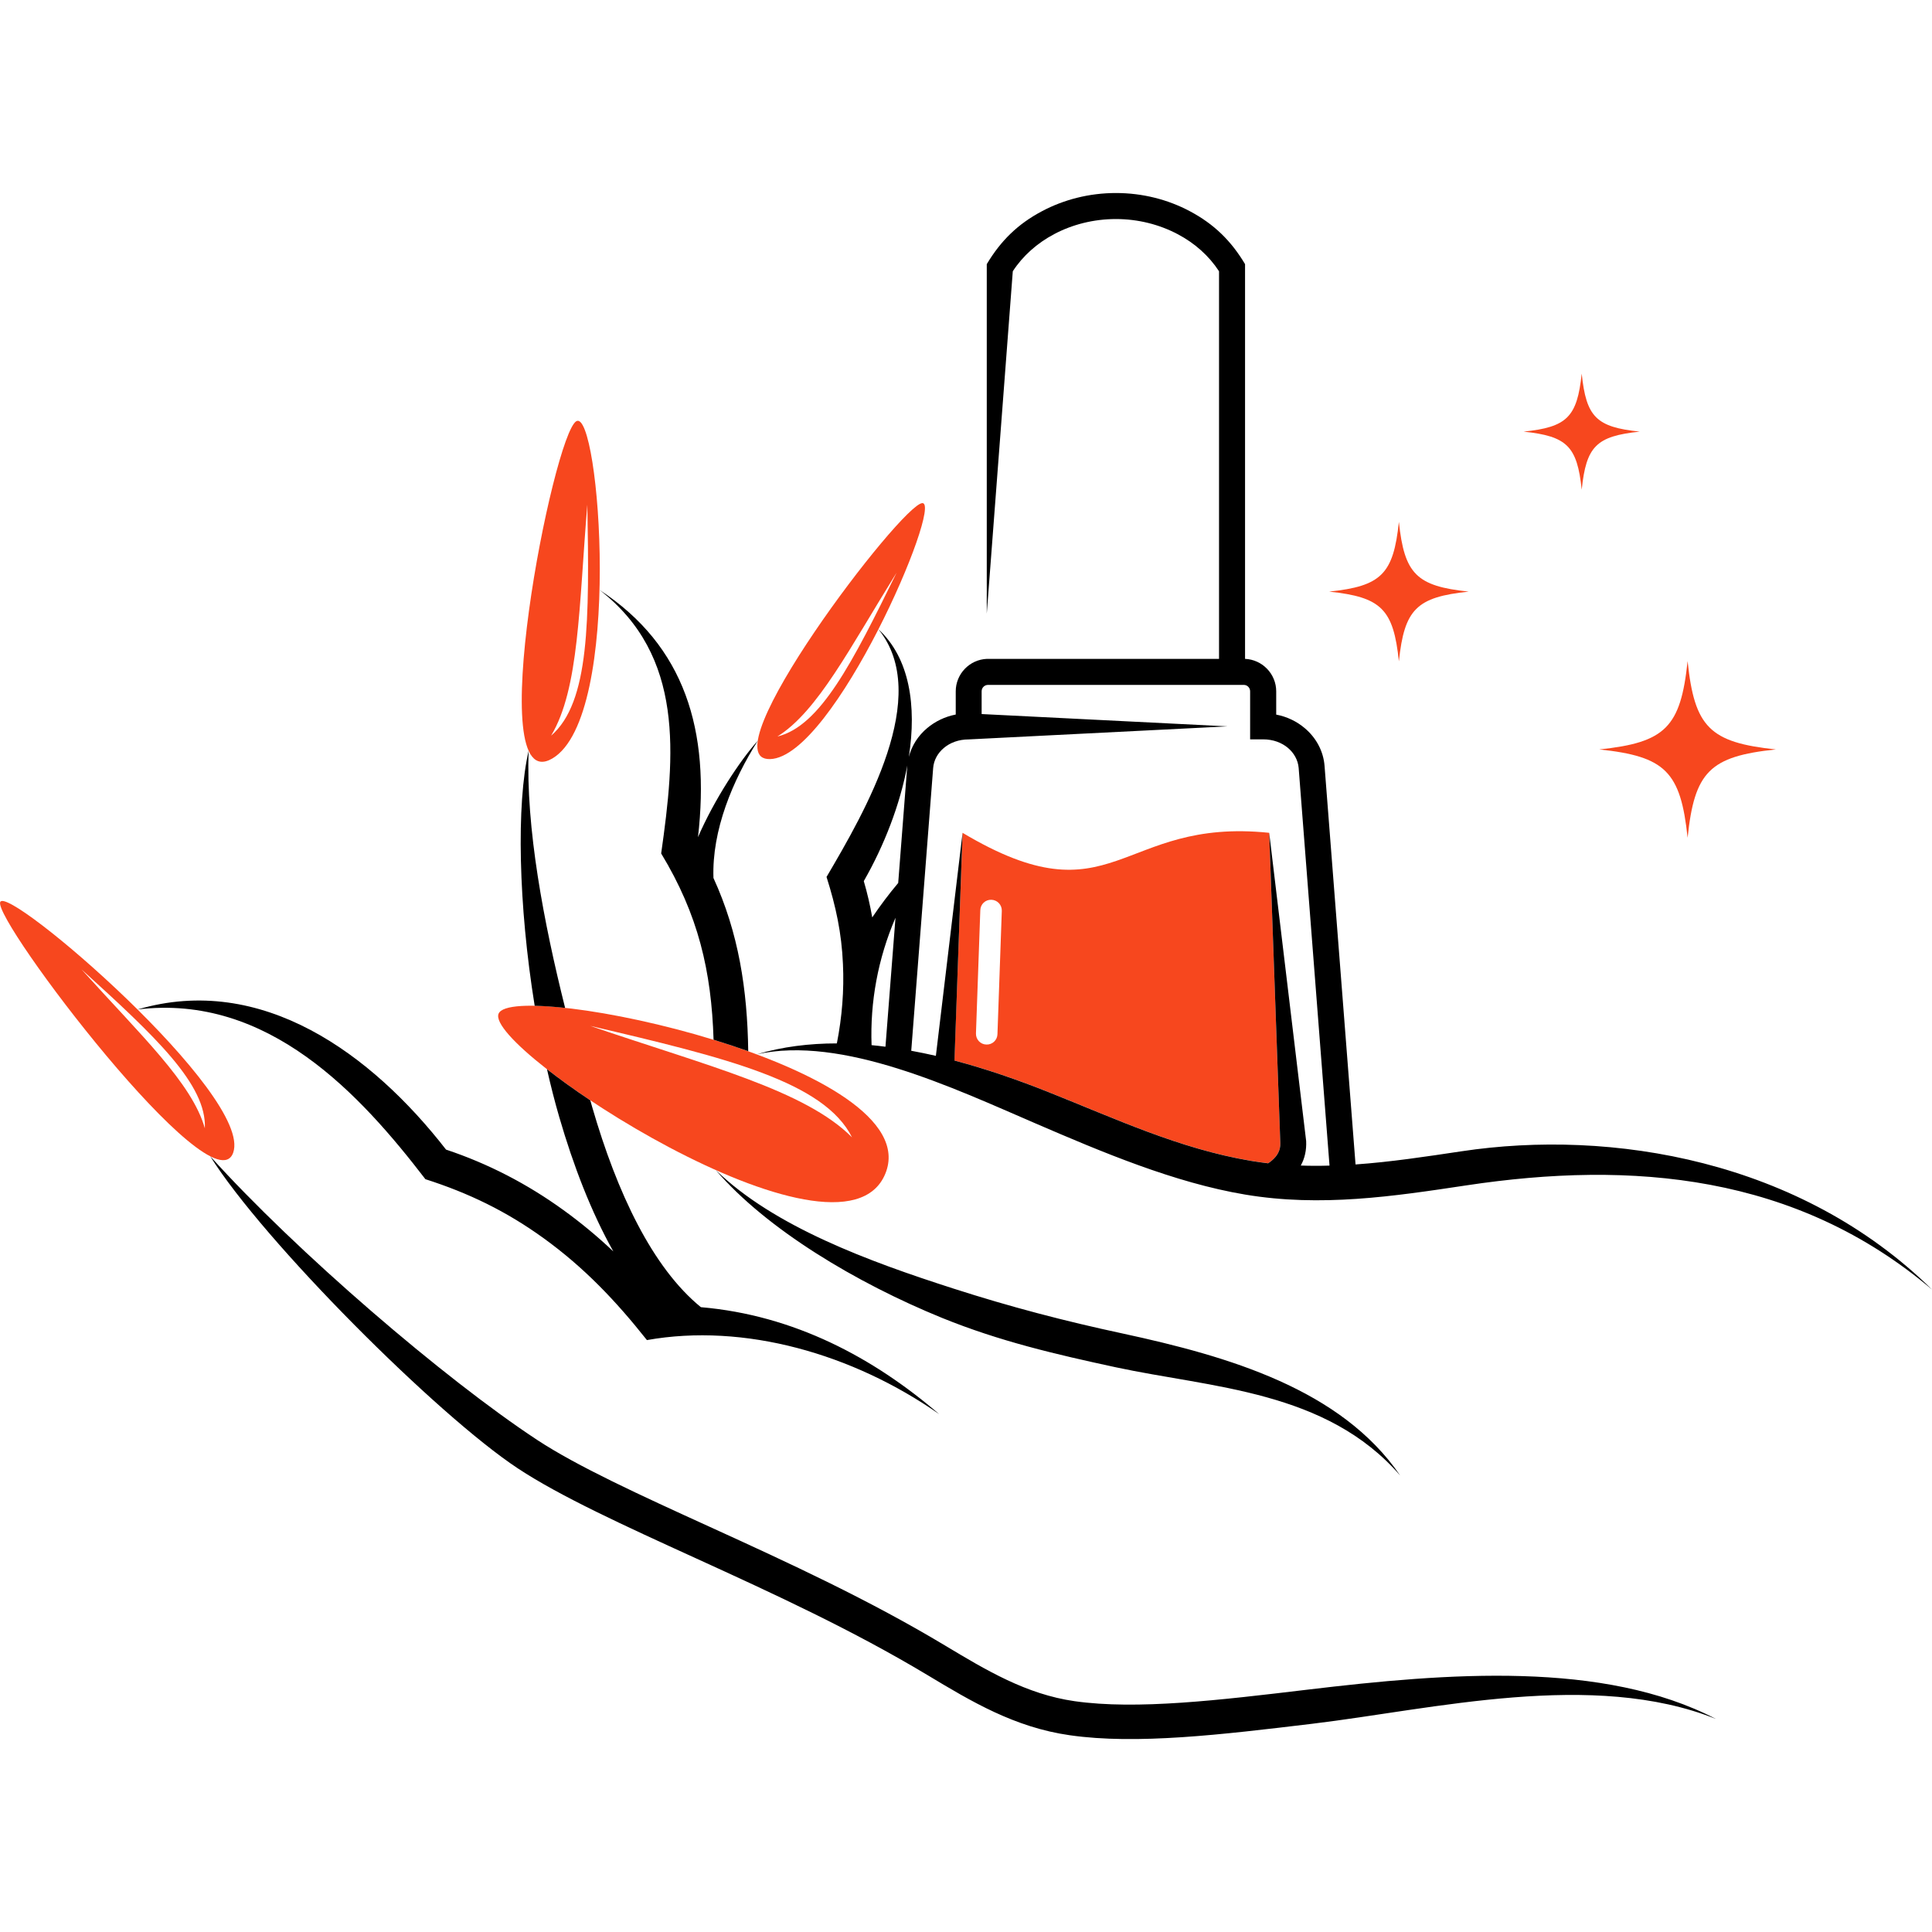 <?xml version="1.0" encoding="utf-8"?>
<!-- Generator: Adobe Illustrator 16.0.0, SVG Export Plug-In . SVG Version: 6.00 Build 0)  -->
<!DOCTYPE svg PUBLIC "-//W3C//DTD SVG 1.1//EN" "http://www.w3.org/Graphics/SVG/1.1/DTD/svg11.dtd">
<svg version="1.1" id="Calque_1" xmlns="http://www.w3.org/2000/svg" xmlns:xlink="http://www.w3.org/1999/xlink" x="0px" y="0px"
	 width="32px" height="32px" viewBox="0 0 32 32" enable-background="new 0 0 32 32" xml:space="preserve">
<g>
	<g>
		<g>
			<defs>
				<path id="SVGID_17_" d="M16.237,15.075c0.003-0.099,0.084-0.175,0.183-0.172s0.176,0.085,0.173,0.183l-0.072,2.043
					c-0.002,0.098-0.085,0.176-0.183,0.172c-0.099-0.002-0.176-0.085-0.173-0.184L16.237,15.075z M21.022,13.794
					c-2.493-0.258-2.567,1.498-5.079,0l-0.135,3.771c0.527,0.139,1.046,0.319,1.551,0.52c1.105,0.439,2.172,0.941,3.358,1.141
					c0.096,0.016,0.191,0.029,0.287,0.041c0.021-0.014,0.042-0.029,0.062-0.046c0.09-0.077,0.143-0.167,0.14-0.286L21.022,13.794z"
					/>
			</defs>
			<use xlink:href="#SVGID_17_"  overflow="visible" fill-rule="evenodd" clip-rule="evenodd" fill="#F7471E"/>
			<clipPath id="SVGID_2_">
				<use xlink:href="#SVGID_17_"  overflow="visible"/>
			</clipPath>
		</g>
		<g>
			<defs>
				<path id="SVGID_19_" d="M9.128,12.185c0.64-0.551,0.634-1.917,0.6-3.826C9.588,10.04,9.595,11.406,9.128,12.185 M9.15,12.562
					c-1.178,0.696,0.01-5.357,0.395-5.585C9.932,6.749,10.328,11.865,9.15,12.562z"/>
			</defs>
			<use xlink:href="#SVGID_19_"  overflow="visible" fill-rule="evenodd" clip-rule="evenodd" fill="#F7471E"/>
			<clipPath id="SVGID_4_">
				<use xlink:href="#SVGID_19_"  overflow="visible"/>
			</clipPath>
		</g>
		<g>
			<defs>
				<path id="SVGID_21_" d="M14.85,9.486c-0.772,1.241-1.307,2.297-1.974,2.713C13.587,12.027,14.121,10.971,14.85,9.486
					 M12.754,12.573c-1.054,0.027,2.179-4.23,2.523-4.24C15.623,8.324,13.809,12.546,12.754,12.573z"/>
			</defs>
			<use xlink:href="#SVGID_21_"  overflow="visible" fill-rule="evenodd" clip-rule="evenodd" fill="#F7471E"/>
			<clipPath id="SVGID_6_">
				<use xlink:href="#SVGID_21_"  overflow="visible"/>
			</clipPath>
		</g>
		<g>
			<defs>
				<path id="SVGID_23_" d="M3.393,18.688c0.032-0.726-0.826-1.526-2.042-2.631C2.321,17.136,3.181,17.938,3.393,18.688
					 M3.862,19.093c-0.338,0.945-3.971-3.842-3.859-4.151C0.113,14.632,4.2,18.147,3.862,19.093z"/>
			</defs>
			<use xlink:href="#SVGID_23_"  overflow="visible" fill-rule="evenodd" clip-rule="evenodd" fill="#F7471E"/>
			<clipPath id="SVGID_8_">
				<use xlink:href="#SVGID_23_"  overflow="visible"/>
			</clipPath>
		</g>
		<g>
			<defs>
				<path id="SVGID_25_" d="M14.112,18.838c-0.459-0.918-2.072-1.317-4.336-1.846C11.721,17.657,13.334,18.057,14.112,18.838
					 M14.663,19.442c-0.74,1.79-6.648-2.065-6.405-2.652C8.501,16.204,15.404,17.652,14.663,19.442z"/>
			</defs>
			<use xlink:href="#SVGID_25_"  overflow="visible" fill-rule="evenodd" clip-rule="evenodd" fill="#F7471E"/>
			<clipPath id="SVGID_10_">
				<use xlink:href="#SVGID_25_"  overflow="visible"/>
			</clipPath>
		</g>
		<g>
			<defs>
				<path id="SVGID_27_" d="M22.015,9.799c0.865,0.091,1.065,0.291,1.155,1.155c0.091-0.864,0.291-1.064,1.156-1.155
					c-0.864-0.091-1.065-0.29-1.156-1.155C23.079,9.51,22.878,9.708,22.015,9.799"/>
			</defs>
			<use xlink:href="#SVGID_27_"  overflow="visible" fill-rule="evenodd" clip-rule="evenodd" fill="#F7471E"/>
			<clipPath id="SVGID_12_">
				<use xlink:href="#SVGID_27_"  overflow="visible"/>
			</clipPath>
		</g>
		<g>
			<defs>
				<path id="SVGID_29_" d="M25.236,7.149c0.72,0.076,0.887,0.242,0.962,0.962c0.075-0.72,0.241-0.886,0.961-0.962
					c-0.72-0.075-0.886-0.241-0.961-0.961C26.122,6.909,25.955,7.074,25.236,7.149"/>
			</defs>
			<use xlink:href="#SVGID_29_"  overflow="visible" fill-rule="evenodd" clip-rule="evenodd" fill="#F7471E"/>
			<clipPath id="SVGID_14_">
				<use xlink:href="#SVGID_29_"  overflow="visible"/>
			</clipPath>
		</g>
		<g>
			<defs>
				<path id="SVGID_31_" d="M26.489,12.413c1.095,0.115,1.348,0.368,1.463,1.463c0.114-1.095,0.367-1.348,1.462-1.463
					c-1.094-0.115-1.348-0.367-1.462-1.463C27.837,12.047,27.582,12.299,26.489,12.413"/>
			</defs>
			<use xlink:href="#SVGID_31_"  overflow="visible" fill-rule="evenodd" clip-rule="evenodd" fill="#F7471E"/>
			<clipPath id="SVGID_16_">
				<use xlink:href="#SVGID_31_"  overflow="visible"/>
			</clipPath>
		</g>
	</g>
	<g>
		<g>
			<path d="M8.856,16.659c-0.27-1.666-0.305-3.344-0.1-4.224c-0.049,1.275,0.25,2.845,0.604,4.259
				C9.174,16.674,9.004,16.662,8.856,16.659 M10.159,20.728c-0.364-0.648-0.66-1.413-0.896-2.226
				C9.188,18.245,9.121,17.98,9.06,17.71c0.21,0.164,0.453,0.339,0.717,0.515l0.034,0.119c0.408,1.407,0.993,2.651,1.798,3.307
				c1.548,0.133,2.86,0.838,3.946,1.771c-1.432-1-3.229-1.513-4.84-1.226c-0.513-0.648-1.04-1.203-1.713-1.689
				c-0.615-0.444-1.235-0.745-1.956-0.976c-1.07-1.393-2.601-3.077-4.768-2.811c2.058-0.605,3.877,0.736,5.11,2.321
				c0.69,0.23,1.34,0.564,1.946,1.003C9.619,20.25,9.895,20.478,10.159,20.728z M11.856,19.381c0.963,0.935,2.535,1.512,3.937,1.962
				c0.942,0.303,1.836,0.537,2.806,0.745c1.749,0.378,3.614,0.92,4.592,2.351c-1.224-1.412-3.12-1.45-4.712-1.793
				c-1.005-0.217-1.92-0.43-2.875-0.817C14.184,21.25,12.696,20.36,11.856,19.381z M11.561,13.866
				c0.267-0.618,0.693-1.266,0.99-1.597c-0.415,0.66-0.761,1.479-0.734,2.273c0.416,0.908,0.562,1.846,0.576,2.869
				c-0.188-0.067-0.38-0.13-0.574-0.19c-0.036-1.136-0.251-2.067-0.868-3.085c0.231-1.627,0.391-3.271-1.021-4.365
				C11.35,10.7,11.763,12.107,11.561,13.866z M15.027,12.688l0.001-0.01c-0.121,0.652-0.385,1.33-0.721,1.916
				c0.058,0.197,0.104,0.397,0.14,0.601c0.134-0.198,0.278-0.39,0.43-0.57L15.027,12.688z M14.666,17.337l0.166-2.136
				c-0.291,0.676-0.422,1.396-0.396,2.11C14.513,17.318,14.59,17.327,14.666,17.337z M21.022,13.794l0.612,5.105
				c0.007,0.152-0.023,0.287-0.089,0.406c0.158,0.006,0.317,0.006,0.476,0.001l-0.511-6.586c-0.011-0.129-0.076-0.247-0.178-0.333
				c-0.104-0.087-0.246-0.141-0.41-0.141h-0.216V11.45c0-0.029-0.012-0.057-0.031-0.075c-0.02-0.021-0.047-0.031-0.074-0.031h-4.236
				c-0.028,0-0.056,0.011-0.075,0.031c-0.02,0.019-0.031,0.046-0.031,0.075v0.377l4.072,0.204l-4.287,0.216
				c-0.165,0-0.307,0.054-0.41,0.141c-0.103,0.086-0.168,0.204-0.178,0.333l-0.363,4.683c0.136,0.025,0.272,0.053,0.408,0.084
				l0.442-3.693l-0.134,3.771c0.526,0.139,1.045,0.319,1.55,0.52c1.105,0.439,2.172,0.941,3.358,1.141
				c0.096,0.016,0.191,0.029,0.287,0.041c0.021-0.014,0.042-0.029,0.062-0.046c0.09-0.077,0.143-0.167,0.14-0.286L21.022,13.794
				 M20.191,10.913v-6.42c-0.167-0.256-0.404-0.467-0.686-0.615c-0.303-0.16-0.654-0.25-1.022-0.25s-0.722,0.09-1.023,0.25
				c-0.28,0.148-0.519,0.359-0.685,0.615l-0.431,5.671V4.375c0.232-0.388,0.514-0.665,0.915-0.877
				c0.363-0.193,0.785-0.301,1.224-0.301c0.439,0,0.86,0.107,1.224,0.301c0.401,0.213,0.683,0.489,0.915,0.877v6.538
				c0.286,0.012,0.516,0.25,0.516,0.537v0.386c0.182,0.035,0.342,0.114,0.471,0.223c0.19,0.159,0.312,0.383,0.33,0.63l0.513,6.598
				c0.583-0.041,1.167-0.13,1.755-0.218c2.48-0.374,5.61,0.142,7.794,2.291c-2.252-1.912-4.969-2.14-7.71-1.727
				c-1.214,0.183-2.414,0.363-3.667,0.153c-1.175-0.197-2.376-0.706-3.471-1.178c-1.359-0.586-3.208-1.462-4.619-1.145
				c0.427-0.127,0.873-0.181,1.327-0.181c0.087-0.441,0.121-0.883,0.101-1.313c-0.022-0.515-0.117-0.956-0.272-1.444
				c0.641-1.09,1.752-3.002,0.86-4.102c0.517,0.476,0.635,1.268,0.503,2.114c0.048-0.187,0.155-0.354,0.306-0.479
				c0.129-0.108,0.29-0.188,0.471-0.223V11.45c0-0.287,0.229-0.526,0.517-0.537C17.627,10.913,18.909,10.913,20.191,10.913z
				 M21.734,28.551c-1.505,0.181-2.911,0.349-4.015,0.19c-0.914-0.13-1.628-0.558-2.358-0.997c-1.24-0.744-2.527-1.337-3.842-1.937
				c-1.173-0.535-2.237-1.021-2.939-1.484c-1.341-0.885-4.215-3.763-5.099-5.173c1.43,1.585,3.874,3.683,5.412,4.697
				c0.669,0.441,1.712,0.918,2.862,1.442c1.334,0.608,2.64,1.211,3.898,1.966c0.68,0.408,1.345,0.808,2.146,0.922
				c1.032,0.147,2.401-0.017,3.866-0.192c2.31-0.276,4.895-0.482,6.756,0.486C26.383,27.654,23.738,28.311,21.734,28.551z"/>
		</g>
	</g>
</g>
</svg>
